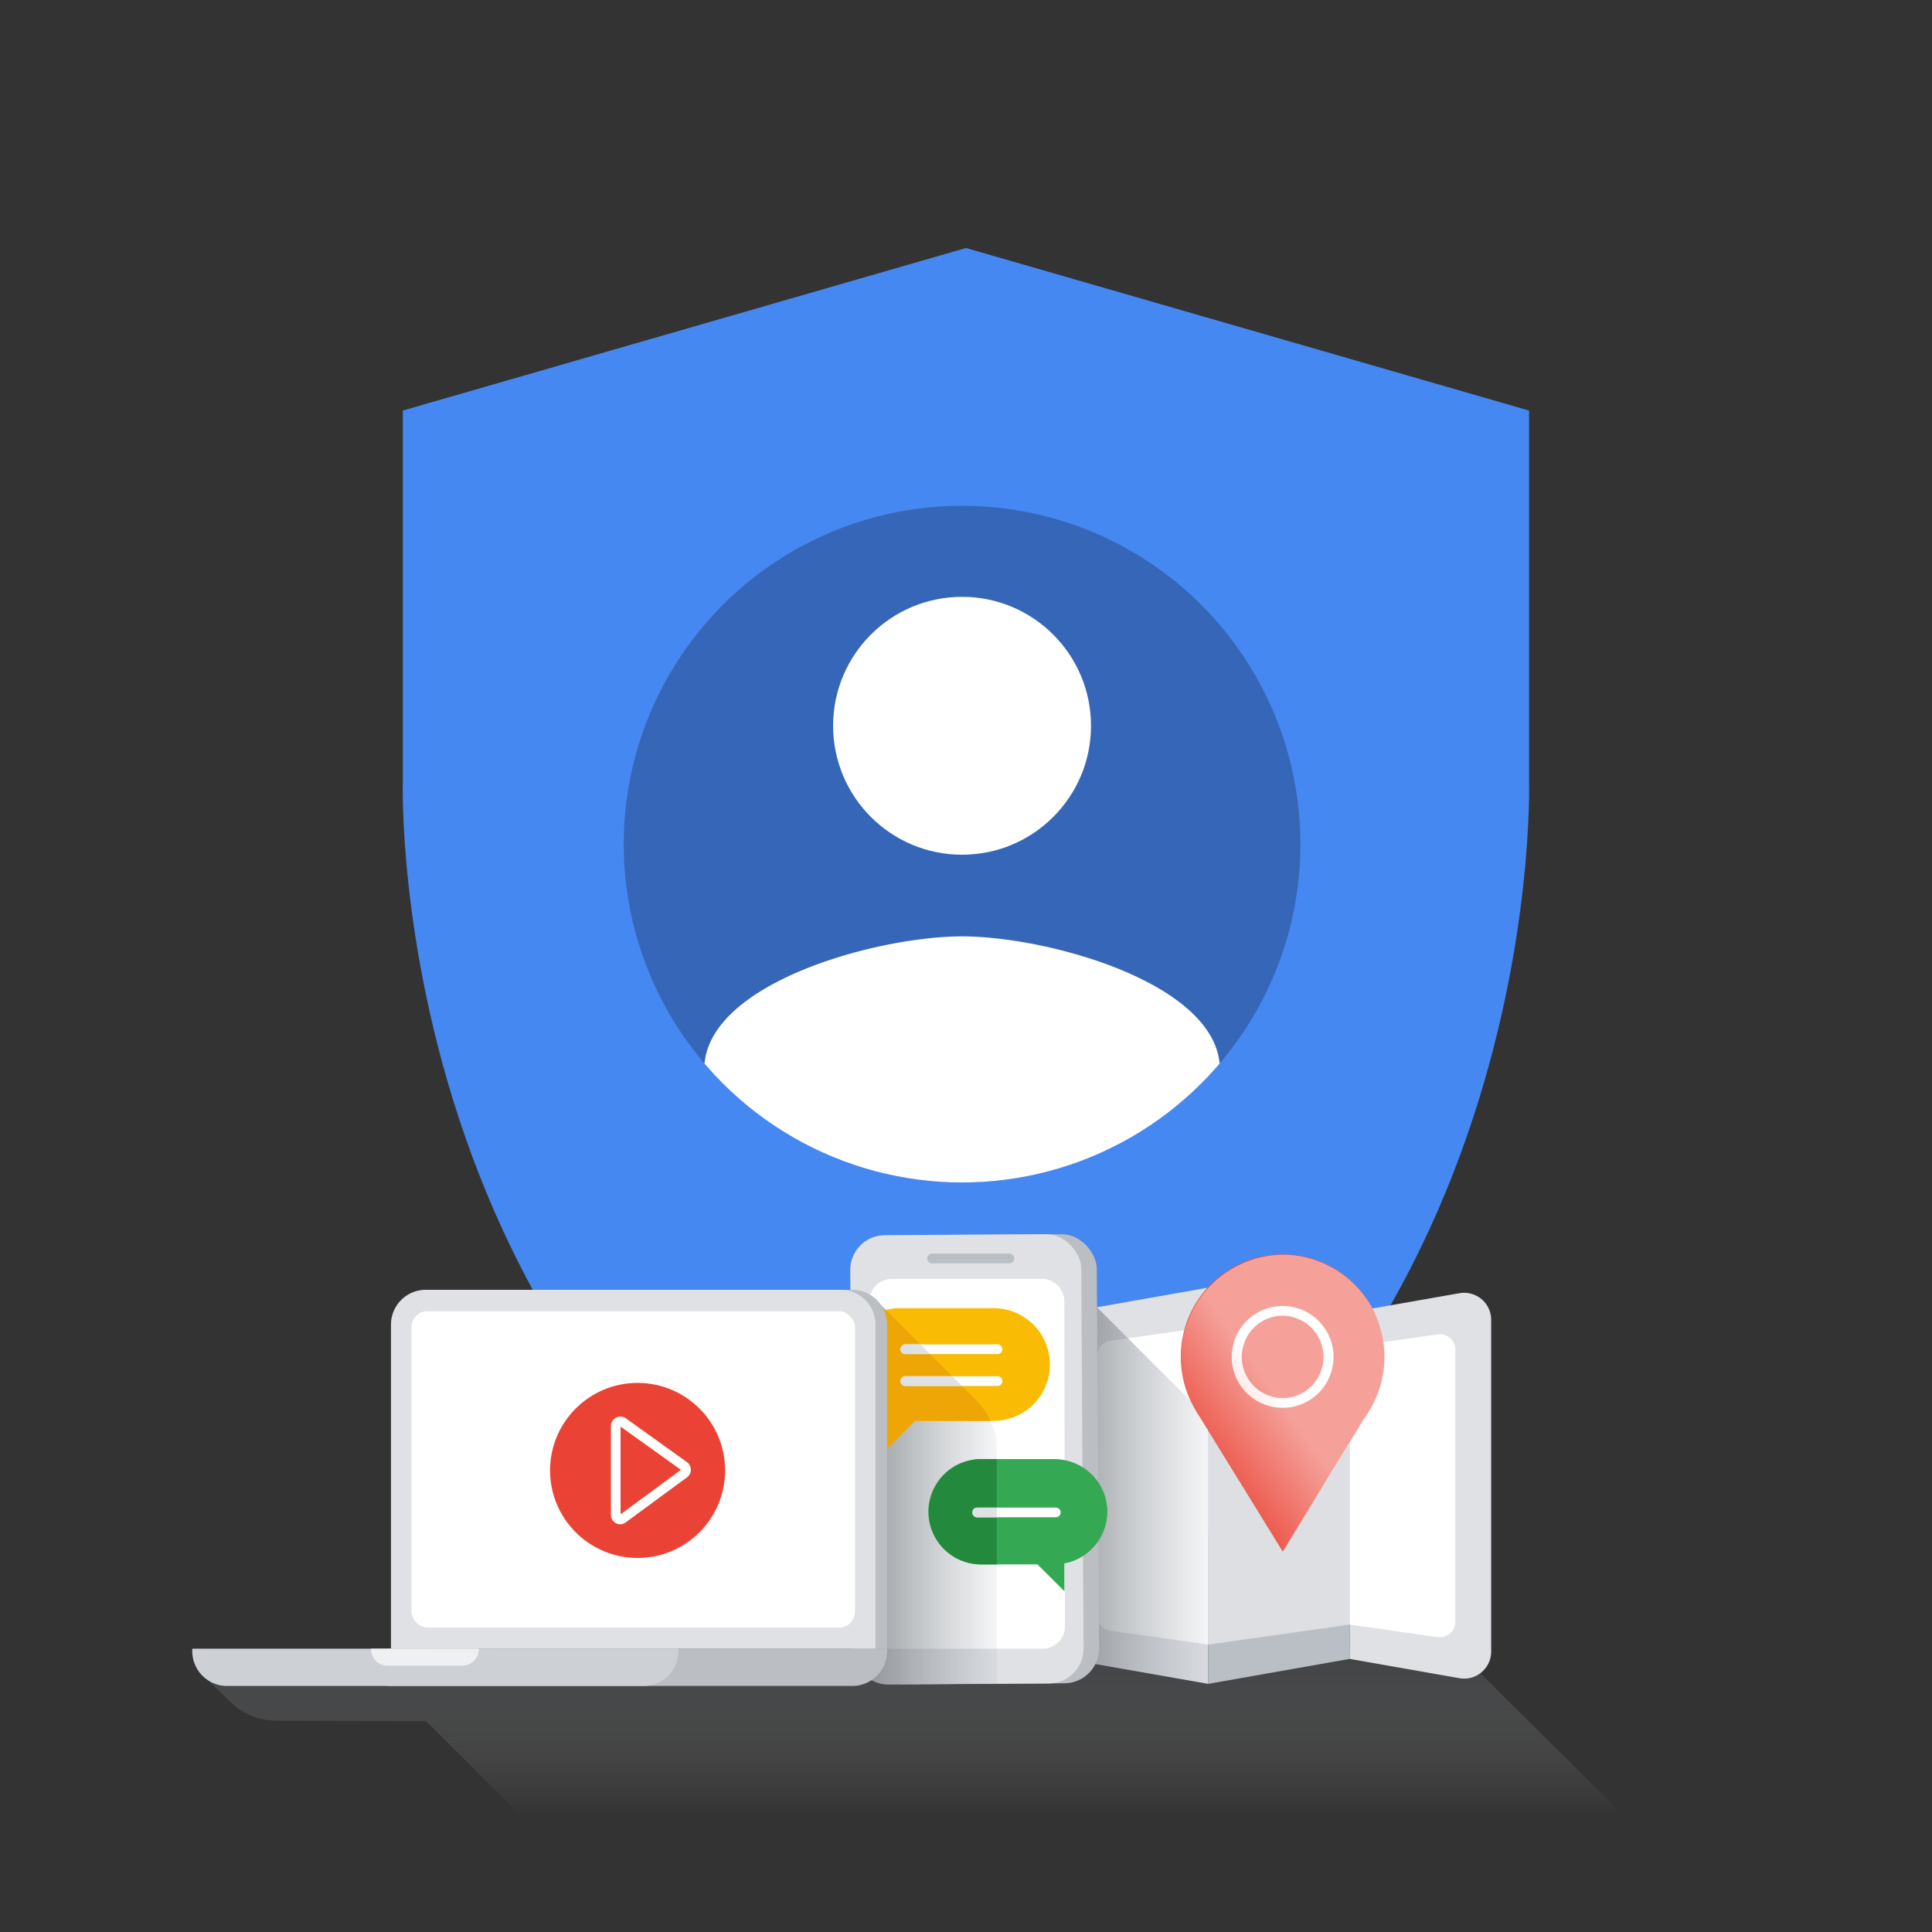 <svg xmlns="http://www.w3.org/2000/svg" xmlns:xlink="http://www.w3.org/1999/xlink" viewBox="0 0 1000 1000"><rect x="0" y="0" width="1000" height="1000" fill="#333333" stroke="none"/><defs><clipPath id="b"><circle cx="497.96" cy="436.92" r="175.13" fill="none"/></clipPath><linearGradient id="c" x1="472.95" x2="472.95" y1="857.2" y2="940.23" gradientUnits="userSpaceOnUse"><stop offset="0" stop-color="#676c72" stop-opacity=".3"/><stop offset=".96" stop-color="#f9f9fa" stop-opacity=".01"/><stop offset="1" stop-color="#fff" stop-opacity="0"/></linearGradient><linearGradient id="a" x1="542.82" x2="625.4" y1="774.1" y2="774.1" gradientUnits="userSpaceOnUse"><stop offset="0" stop-color="#676c72" stop-opacity=".7"/><stop offset=".27" stop-color="#70767c" stop-opacity=".58"/><stop offset=".77" stop-color="#888f97" stop-opacity=".26"/><stop offset="1" stop-color="#959ca5" stop-opacity=".1"/></linearGradient><linearGradient id="d" x1="612.28" x2="661.06" y1="757.01" y2="722.5" gradientTransform="rotate(-.01 1031.234 1031.414)" gradientUnits="userSpaceOnUse"><stop offset="0" stop-color="#ea4335"/><stop offset="1" stop-color="#fff"/></linearGradient><linearGradient id="e" x1="440.18" x2="515.97" y1="773.71" y2="773.71" xlink:href="#a"/></defs><g style="isolation:isolate"><path fill="#eff0f2" d="M456.42 370.75h-1.2a6.31 6.31 0 0 0 1.2 0z"/><path fill="#4285f4" d="M822.45 636.88h-.07z"/><path fill="#4688f1" d="M791.42 403.8V212.5L500 128.36 208.5 212.5v191.3S197.48 740.33 500 871.54C802.44 740.33 791.42 403.8 791.42 403.8z"/><circle cx="497.96" cy="436.92" r="175.13" fill="#3566b8"/><circle cx="497.96" cy="375.66" r="66.74" fill="#fff"/><g clip-path="url(#b)"><path fill="#fff" d="M498 624.82a160.2 160.2 0 0 1-133.48-71.63C365 509 453.58 484.67 498 484.67S630.77 509 631.44 553.19A160.2 160.2 0 0 1 498 624.82z"/></g><path fill="url(#c)" d="M107.33 869.4v-16h431.4l215.09.33 84.75 84.13h-571l-46.92-46.92-78.24-.35a32.75 32.75 0 0 1-22.5-9.1z"/><path fill="#dfe1e5" d="M698.58 858.63l56.82 10a14 14 0 0 0 16.43-13.79V683.15a14 14 0 0 0-16.43-13.79l-56.82 10zm-134.87 2.04l61.69 10.89v-205.1l-61.69 10.89a14 14 0 0 0-11.56 13.79v155.74a14 14 0 0 0 11.56 13.79z"/><path fill="#babfc5" d="M625.4 871.56l73.25-12.93V679.39l-73.25-12.93v205.1z"/><path fill="#fff" d="M698.58 840.87l45.57 6.51a8 8 0 0 0 9.13-7.92V698.62a8 8 0 0 0-9.12-7.93l-45.58 6.46zm-123.9 3.19l50.72 7.18V686.78L574.68 694a8 8 0 0 0-6.88 7.92v134.22a8 8 0 0 0 6.88 7.92z"/><path fill="#fff" d="M625.4 851.24l73.25-10.37V697.15l-73.25-10.38v164.47z" opacity=".5"/><path fill="url(#a)" d="M567.79 676.63l-4.08.72a14 14 0 0 0-11.56 13.79v155.74a14 14 0 0 0 11.56 13.79l61.69 10.89V734.23l-57.61-57.6z"/><ellipse cx="663.89" cy="702.31" fill="#ea4335" rx="52.69" ry="53.06"/><path fill="#fff" d="M663.9 681a21.37 21.37 0 0 1 14.94 36.43 20.93 20.93 0 0 1-15 6.25A21.36 21.36 0 0 1 649 687.22a20.93 20.93 0 0 1 14.89-6.22m0-5a26.34 26.34 0 0 0 0 52.68 26.34 26.34 0 0 0 0-52.68z"/><path fill="#ea4335" d="M663.92 802.98l-45.26-73.43 90.8-.8-45.54 74.23z"/><path fill="url(#d)" d="M664.05 649.42a53.14 53.14 0 0 0-45.2 80.3l45.25 73.43 42.93-70a53.11 53.11 0 0 0-43-83.76z" opacity=".5" style="mix-blend-mode:multiply"/><rect width="119.59" height="232.44" x="448.67" y="639.1" fill="#bbbfc3" rx="18" ry="18" transform="rotate(-.34 506.69 753.094)"/><rect width="119.59" height="232.53" x="440.65" y="639.09" fill="#dfe1e5" rx="18" ry="18" transform="rotate(-.34 498.264 753.069)"/><path fill="none" stroke="#babfc5" stroke-linecap="round" stroke-linejoin="round" stroke-width="5" d="M482.44 651.36h40.02"/><path fill="#fff" d="M539.59 853.39h-77.65a11.62 11.62 0 0 1-11.62-11.63L450 673.57a11.63 11.63 0 0 1 11.62-11.63h77.65a11.63 11.63 0 0 1 11.63 11.63l.31 168.19a11.62 11.62 0 0 1-11.62 11.63z"/><path fill="#34a853" d="M571.63 791.11a27.09 27.09 0 0 0-11.36-31.66l.12 20.41z"/><path fill="#4688f1" d="M450 681.75v-6.12l-9.82.14.1 16.36a29.14 29.14 0 0 1 9.72-10.38zm-13.37 24.5a28.91 28.91 0 0 0 3.82 14.4l-.17-28.52a29 29 0 0 0-3.65 14.12z"/><path fill="#4688f1" d="M450 730.73v-49a29.14 29.14 0 0 0-9.72 10.38l.17 28.52a29.27 29.27 0 0 0 9.55 10.1z"/><path fill="url(#e)" d="M456.07 675.55l-15.89.22L441.24 854a18 18 0 0 0 18.1 17.9l56.63-.2V750.08a35.33 35.33 0 0 0-10.34-25z"/><path fill="#fabb05" d="M436.63 706.25a28.91 28.91 0 0 0 3.82 14.4l-.17-28.52a29 29 0 0 0-3.65 14.12z"/><path fill="#fff" d="M516.3 700.83a2.49 2.49 0 0 0 0-5h-39.9l5 5h34.9z"/><path fill="#fabb05" d="M514.31 677.1h-48.55a29.14 29.14 0 0 0-29.13 29.14A29.15 29.15 0 0 0 459 734.59V750l14.56-14.57h40.72a29.13 29.13 0 0 0 29.13-29.14 29.12 29.12 0 0 0-29.1-29.19z"/><path fill="#eda606" d="M459 734.59V750l14.56-14.57h39.16a35.49 35.49 0 0 0-7.13-10.27L458.54 678a29.21 29.21 0 0 0-18.26 14.12l.17 28.52A29.17 29.17 0 0 0 459 734.59z"/><path fill="#34a853" d="M545.6 755.23h-37.66a27.34 27.34 0 0 0-27.44 27.27 27.34 27.34 0 0 0 27.5 27.24h29l13.94 13.87v-14.39a27.21 27.21 0 0 0 22.15-26.74 27.35 27.35 0 0 0-27.49-27.25z"/><path fill="#23893c" d="M507.94 755.24a27.25 27.25 0 1 0 0 54.5h8v-54.5z"/><path fill="#fff" d="M546.49 785.33H505.8a2.48 2.48 0 0 1 0-5h40.69a2.48 2.48 0 0 1 0 5zm-30.19-72.98h-47.7a2.48 2.48 0 0 0 0 5h47.7a2.49 2.49 0 1 0 0-5zm-47.7-11.51h47.7a2.49 2.49 0 0 0 0-5h-47.7a2.48 2.48 0 0 0 0 5z"/><path fill="#dfe1e5" d="M505.8 780.38a2.48 2.48 0 0 0 0 5H516v-5zm-39.68-65.53a2.48 2.48 0 0 0 2.48 2.48h29.25l-5-5H468.6a2.48 2.48 0 0 0-2.48 2.52zm0-16.49a2.48 2.48 0 0 0 2.48 2.48h12.76l-5-5h-7.8a2.48 2.48 0 0 0-2.44 2.52z"/><path fill="#bbbfc3" d="M226.38 667.6h214.76a18 18 0 0 1 18 18v167.72H226.38a18 18 0 0 1-18-18V685.6a18 18 0 0 1 18-18z"/><path fill="#dfe1e5" d="M220.37 667.6h214.77a18 18 0 0 1 18 18v167.72H202.37V685.6a18 18 0 0 1 18-18z"/><rect width="229.56" height="163.73" x="212.99" y="678.69" fill="#fff" rx="8.19" ry="8.19"/><path fill="#bbbfc3" d="M459.16 853.3l-258.48.06v19.29h240.48a18 18 0 0 0 18-18z"/><circle cx="330.01" cy="761.09" r="45.3" fill="#ea4335"/><path fill="#fff" d="M321.2 738.39l31.26 22.4-31.25 23v-45.4m-.15-5.15a4.91 4.91 0 0 0-2.22.54 4.85 4.85 0 0 0-2.63 4.32v46a4.86 4.86 0 0 0 4.85 4.85 4.85 4.85 0 0 0 2.88-1l31.65-23.3a4.85 4.85 0 0 0 0-7.84l-31.66-22.7a4.89 4.89 0 0 0-2.83-.91z"/><path fill="#cdd0d5" d="M99.52 853.35h251.62v1.3a18 18 0 0 1-18 18H117.52a18 18 0 0 1-18-18v-1.3z"/><path fill="#eff0f2" d="M239.13 862.15h-38.57a8.54 8.54 0 0 1-8.54-8.54.25.25 0 0 1 .25-.25h55.39a.27.27 0 0 1 .26.27 8.79 8.79 0 0 1-8.79 8.52z"/></g></svg>
